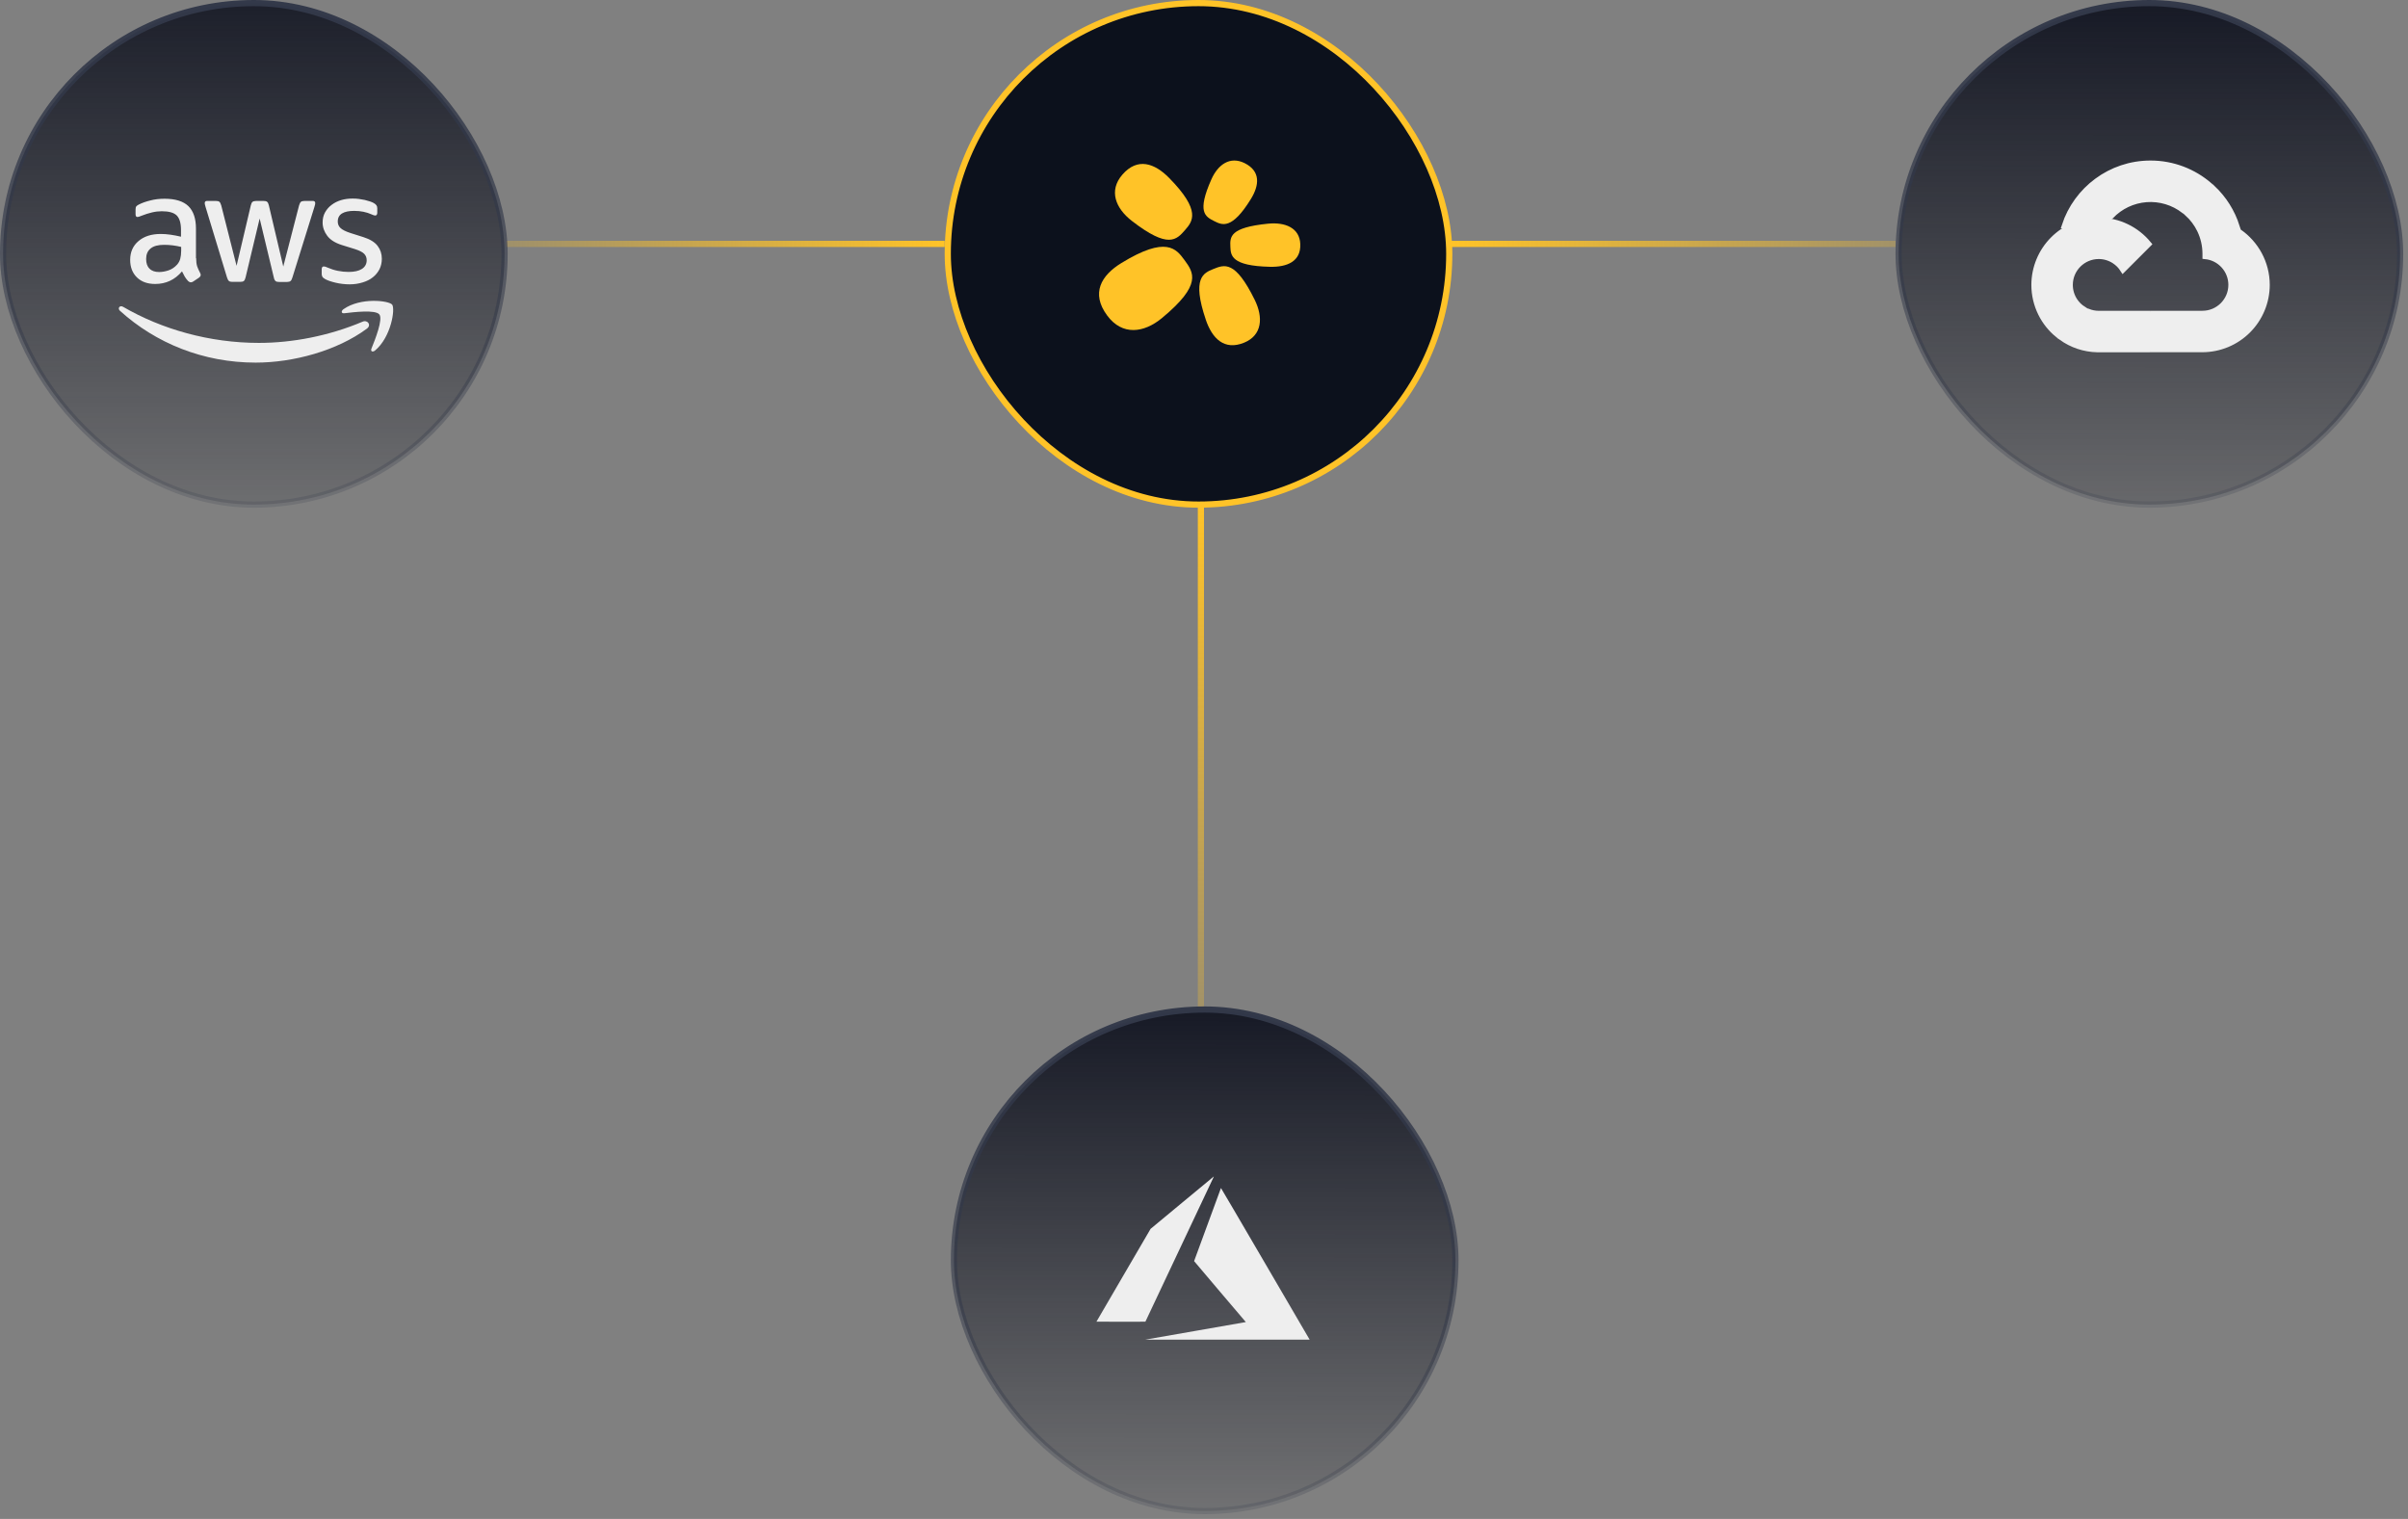 <svg width="390" height="246" viewBox="0 0 390 246" fill="none" xmlns="http://www.w3.org/2000/svg">
<rect x="0" y="0" width="390" height="246" fill="#808080" stroke="none"/>
<rect x="153.5" y="0.5" width="81.222" height="81.222" rx="40.611" fill="#0C111C" stroke="#FFC328"/>
<path fill-rule="evenodd" clip-rule="evenodd" d="M196.682 35.824C197.947 36.455 199.507 37.238 202.59 32.236C203.965 30.007 204.197 27.734 201.596 26.43C199.217 25.24 197.264 26.651 196.2 29.04C193.822 34.375 195.197 35.08 196.682 35.824Z" fill="#FFC328"/>
<path fill-rule="evenodd" clip-rule="evenodd" d="M205.677 43.209C199.407 43.066 199.333 41.358 199.272 39.98C199.201 38.357 199.151 36.847 205.368 36.227C208.151 35.948 210.48 36.907 210.593 39.506C210.717 42.347 208.471 43.273 205.677 43.209Z" fill="#FFC328"/>
<path fill-rule="evenodd" clip-rule="evenodd" d="M181.62 42.601C188.897 38.14 190.504 40.314 191.805 42.075C193.334 44.145 194.737 46.084 188.198 51.505C185.268 53.932 181.76 54.406 179.313 51.091C176.638 47.468 178.374 44.591 181.62 42.599V42.601Z" fill="#FFC328"/>
<path fill-rule="evenodd" clip-rule="evenodd" d="M195.291 51.775C192.995 45.007 194.927 44.219 196.492 43.579C198.333 42.83 200.053 42.149 203.208 48.548C204.619 51.413 204.431 54.301 201.486 55.503C198.264 56.815 196.313 54.795 195.288 51.777L195.291 51.775Z" fill="#FFC328"/>
<path fill-rule="evenodd" clip-rule="evenodd" d="M191.945 37.238C193.135 35.861 194.607 34.16 189.349 28.814C187.001 26.428 184.235 25.453 181.779 28.285C179.533 30.878 180.671 33.73 183.317 35.778C189.222 40.349 190.542 38.856 191.945 37.238Z" fill="#FFC328"/>
<line x1="194.5" y1="163" x2="194.5" y2="82" stroke="url(#paint0_linear_938_103750)"/>
<path d="M82 39.5L153 39.5" stroke="url(#paint1_linear_938_103750)"/>
<path d="M307 39.5L270.5 39.5L235 39.5" stroke="url(#paint2_linear_938_103750)"/>
<rect x="0.5" y="0.5" width="81.222" height="81.222" rx="40.611" fill="url(#paint3_linear_938_103750)" stroke="url(#paint4_linear_938_103750)"/>
<g clip-path="url(#clip0_938_103750)">
<path d="M31.768 41.808C31.768 42.355 31.827 42.798 31.93 43.124C32.049 43.449 32.196 43.803 32.403 44.188C32.477 44.306 32.507 44.424 32.507 44.528C32.507 44.675 32.418 44.823 32.226 44.971L31.295 45.592C31.162 45.68 31.029 45.725 30.911 45.725C30.763 45.725 30.615 45.651 30.467 45.518C30.26 45.296 30.083 45.06 29.935 44.823C29.788 44.572 29.64 44.291 29.477 43.951C28.325 45.311 26.876 45.991 25.132 45.991C23.891 45.991 22.901 45.636 22.177 44.927C21.453 44.217 21.083 43.271 21.083 42.089C21.083 40.833 21.526 39.813 22.428 39.045C23.329 38.276 24.526 37.892 26.049 37.892C26.551 37.892 27.068 37.936 27.615 38.01C28.162 38.084 28.724 38.202 29.315 38.335V37.257C29.315 36.133 29.078 35.35 28.62 34.892C28.147 34.434 27.349 34.212 26.211 34.212C25.694 34.212 25.162 34.271 24.615 34.404C24.068 34.537 23.536 34.7 23.019 34.907C22.782 35.01 22.605 35.069 22.502 35.099C22.398 35.128 22.324 35.143 22.265 35.143C22.058 35.143 21.955 34.995 21.955 34.685V33.961C21.955 33.724 21.985 33.547 22.058 33.444C22.132 33.34 22.265 33.237 22.472 33.133C22.989 32.867 23.61 32.646 24.334 32.468C25.058 32.276 25.827 32.188 26.64 32.188C28.398 32.188 29.684 32.587 30.512 33.385C31.325 34.183 31.738 35.394 31.738 37.02V41.808H31.768ZM25.768 44.055C26.256 44.055 26.758 43.966 27.29 43.789C27.822 43.611 28.295 43.286 28.694 42.843C28.93 42.562 29.108 42.252 29.196 41.897C29.285 41.542 29.344 41.114 29.344 40.611V39.99C28.916 39.887 28.457 39.798 27.985 39.739C27.512 39.68 27.053 39.651 26.595 39.651C25.605 39.651 24.881 39.843 24.393 40.242C23.906 40.641 23.669 41.202 23.669 41.941C23.669 42.636 23.847 43.153 24.216 43.508C24.571 43.877 25.088 44.055 25.768 44.055ZM37.635 45.651C37.369 45.651 37.191 45.606 37.073 45.503C36.955 45.414 36.852 45.207 36.763 44.927L33.29 33.503C33.201 33.207 33.157 33.015 33.157 32.912C33.157 32.675 33.275 32.542 33.512 32.542H34.96C35.241 32.542 35.433 32.587 35.536 32.69C35.655 32.779 35.743 32.986 35.832 33.266L38.315 43.05L40.62 33.266C40.694 32.971 40.783 32.779 40.901 32.69C41.019 32.601 41.226 32.542 41.492 32.542H42.674C42.955 32.542 43.147 32.587 43.266 32.69C43.384 32.779 43.487 32.986 43.546 33.266L45.881 43.168L48.438 33.266C48.527 32.971 48.63 32.779 48.733 32.69C48.852 32.601 49.044 32.542 49.31 32.542H50.684C50.921 32.542 51.054 32.66 51.054 32.912C51.054 32.986 51.039 33.059 51.024 33.148C51.009 33.237 50.98 33.355 50.921 33.518L47.359 44.941C47.27 45.237 47.167 45.429 47.049 45.518C46.931 45.606 46.738 45.666 46.487 45.666H45.216C44.935 45.666 44.743 45.621 44.625 45.518C44.507 45.414 44.403 45.222 44.344 44.927L42.054 35.394L39.778 44.912C39.704 45.207 39.615 45.4 39.497 45.503C39.379 45.606 39.172 45.651 38.906 45.651H37.635ZM56.625 46.05C55.857 46.05 55.088 45.961 54.349 45.784C53.61 45.606 53.034 45.414 52.65 45.193C52.413 45.06 52.251 44.912 52.192 44.779C52.133 44.646 52.103 44.498 52.103 44.365V43.611C52.103 43.301 52.221 43.153 52.443 43.153C52.532 43.153 52.62 43.168 52.709 43.197C52.798 43.227 52.931 43.286 53.078 43.345C53.581 43.567 54.128 43.744 54.704 43.862C55.295 43.981 55.871 44.04 56.463 44.04C57.394 44.04 58.118 43.877 58.62 43.552C59.123 43.227 59.389 42.754 59.389 42.148C59.389 41.734 59.256 41.395 58.99 41.114C58.724 40.833 58.221 40.582 57.497 40.345L55.354 39.68C54.276 39.34 53.477 38.838 52.99 38.173C52.502 37.523 52.251 36.798 52.251 36.03C52.251 35.409 52.384 34.862 52.65 34.389C52.916 33.917 53.27 33.503 53.714 33.178C54.157 32.838 54.66 32.587 55.251 32.409C55.842 32.232 56.463 32.158 57.113 32.158C57.438 32.158 57.778 32.173 58.103 32.217C58.443 32.261 58.753 32.321 59.064 32.38C59.359 32.453 59.64 32.527 59.906 32.616C60.172 32.705 60.379 32.793 60.527 32.882C60.734 33 60.881 33.119 60.97 33.252C61.059 33.37 61.103 33.532 61.103 33.739V34.434C61.103 34.744 60.985 34.907 60.763 34.907C60.645 34.907 60.453 34.848 60.202 34.729C59.359 34.345 58.413 34.153 57.364 34.153C56.522 34.153 55.857 34.286 55.399 34.567C54.941 34.848 54.704 35.276 54.704 35.882C54.704 36.296 54.852 36.651 55.147 36.931C55.443 37.212 55.99 37.493 56.773 37.744L58.872 38.409C59.936 38.749 60.704 39.222 61.162 39.828C61.62 40.434 61.842 41.129 61.842 41.897C61.842 42.532 61.709 43.109 61.458 43.611C61.192 44.114 60.837 44.557 60.379 44.912C59.921 45.281 59.374 45.547 58.739 45.739C58.074 45.946 57.379 46.05 56.625 46.05Z" fill="#EEEEEE"/>
<path fill-rule="evenodd" clip-rule="evenodd" d="M59.417 53.23C54.555 56.821 47.49 58.727 41.417 58.727C32.904 58.727 25.234 55.579 19.441 50.348C18.983 49.934 19.397 49.372 19.944 49.697C26.209 53.333 33.939 55.535 41.934 55.535C47.328 55.535 53.254 54.412 58.707 52.106C59.52 51.737 60.215 52.638 59.417 53.23Z" fill="#EEEEEE"/>
<path fill-rule="evenodd" clip-rule="evenodd" d="M61.441 50.928C60.821 50.13 57.333 50.544 55.752 50.736C55.279 50.795 55.205 50.382 55.633 50.071C58.412 48.121 62.978 48.682 63.51 49.332C64.042 49.997 63.362 54.564 60.761 56.751C60.362 57.091 59.978 56.914 60.156 56.47C60.747 55.007 62.062 51.712 61.441 50.928Z" fill="#EEEEEE"/>
</g>
<rect x="154.5" y="163.5" width="81.222" height="81.222" rx="40.611" fill="url(#paint5_linear_938_103750)" stroke="url(#paint6_linear_938_103750)"/>
<path d="M193.555 215.556C197.991 214.781 201.655 214.14 201.697 214.132L201.774 214.116L197.585 209.192C195.282 206.484 193.397 204.258 193.397 204.245C193.397 204.221 197.722 192.45 197.746 192.409C197.754 192.395 200.698 197.416 204.881 204.582C208.797 211.29 212.026 216.821 212.056 216.873L212.111 216.968L198.8 216.966L185.489 216.964L193.555 215.556ZM177.58 214.054C177.58 214.048 179.554 210.662 181.966 206.53L186.351 199.019L191.462 194.78C194.273 192.449 196.581 190.538 196.59 190.535C196.599 190.531 196.562 190.623 196.508 190.739C196.453 190.855 193.956 196.149 190.958 202.504L185.507 214.057L181.544 214.062C179.364 214.065 177.58 214.061 177.58 214.054Z" fill="#EEEEEE"/>
<rect x="307.5" y="0.5" width="81.222" height="81.222" rx="40.611" fill="url(#paint7_linear_938_103750)" stroke="url(#paint8_linear_938_103750)"/>
<path d="M334.39 36.553C336.307 30.705 341.819 26.468 348.299 26.468C351.938 26.468 355.269 27.804 357.834 30.011L357.718 31.028L354.615 34.131L353.735 34.116C352.001 32.767 349.826 32.109 347.631 32.274C345.43 32.44 343.372 33.422 341.859 35.025C341.85 35.028 341.842 35.032 341.835 35.035C341.757 35.072 341.693 35.121 341.647 35.16C341.556 35.239 341.474 35.335 341.413 35.414C341.375 35.462 341.34 35.511 341.309 35.555L334.884 36.612C334.866 36.608 334.847 36.605 334.826 36.601C334.735 36.585 334.608 36.566 334.466 36.557C334.441 36.556 334.416 36.554 334.39 36.553Z" fill="#EEEEEE" stroke="#EEEEEE" stroke-width="0.937"/>
<path d="M357.18 41.499V41.104V41.104C357.179 39.781 356.882 38.475 356.311 37.282C355.814 36.246 355.121 35.318 354.272 34.549L358.355 30.466C360.17 32.176 361.518 34.321 362.272 36.696H361.387L362.62 37.549C365.347 39.436 367.138 42.586 367.142 46.139C367.136 48.904 366.036 51.555 364.081 53.511C362.126 55.467 359.476 56.57 356.711 56.577C356.711 56.577 356.71 56.577 356.71 56.577L348.515 56.577L347.95 56.015V51.368L348.516 50.8H356.711C359.28 50.8 361.374 48.706 361.374 46.138C361.374 43.727 359.534 41.735 357.18 41.499Z" fill="#EEEEEE" stroke="#EEEEEE" stroke-width="0.937"/>
<path d="M339.911 56.584H339.663C337.574 56.541 335.547 55.862 333.853 54.64L334.036 53.934L337.222 50.747L338.157 50.461C338.713 50.689 339.309 50.806 339.911 50.806C339.911 50.806 339.911 50.806 339.911 50.806L347.83 50.806V56.584H339.911Z" fill="#EEEEEE" stroke="#EEEEEE" stroke-width="0.937"/>
<path d="M343.845 43.65C343.486 43.084 343.007 42.599 342.439 42.232C341.685 41.745 340.807 41.484 339.91 41.483H339.909C337.341 41.483 335.246 43.571 335.246 46.145V46.145C335.247 47.043 335.506 47.922 335.994 48.677C336.361 49.244 336.846 49.723 337.413 50.083L333.287 54.209C332.147 53.275 331.217 52.109 330.56 50.788C329.842 49.345 329.468 47.755 329.468 46.143C329.473 43.375 330.574 40.721 332.532 38.764C334.422 36.874 336.962 35.782 339.627 35.705H339.907C343.153 35.705 346.053 37.191 347.971 39.524L343.845 43.65Z" fill="#EEEEEE" stroke="#EEEEEE" stroke-width="0.937"/>
<defs>
<linearGradient id="paint0_linear_938_103750" x1="196" y1="82" x2="196" y2="193.759" gradientUnits="userSpaceOnUse">
<stop stop-color="#FFC328"/>
<stop offset="1" stop-color="#FFC328" stop-opacity="0"/>
</linearGradient>
<linearGradient id="paint1_linear_938_103750" x1="153" y1="41" x2="59.5" y2="41" gradientUnits="userSpaceOnUse">
<stop stop-color="#FFC328"/>
<stop offset="1" stop-color="#FFC328" stop-opacity="0"/>
</linearGradient>
<linearGradient id="paint2_linear_938_103750" x1="235" y1="41" x2="333.5" y2="41" gradientUnits="userSpaceOnUse">
<stop stop-color="#FFC328"/>
<stop offset="1" stop-color="#FFC328" stop-opacity="0"/>
</linearGradient>
<linearGradient id="paint3_linear_938_103750" x1="41" y1="-6" x2="41" y2="100.5" gradientUnits="userSpaceOnUse">
<stop stop-color="#161925"/>
<stop offset="1" stop-color="#161925" stop-opacity="0"/>
</linearGradient>
<linearGradient id="paint4_linear_938_103750" x1="41.111" y1="0" x2="41.111" y2="101" gradientUnits="userSpaceOnUse">
<stop stop-color="#323849"/>
<stop offset="1" stop-color="#323849" stop-opacity="0"/>
</linearGradient>
<linearGradient id="paint5_linear_938_103750" x1="195.111" y1="163" x2="195" y2="258.5" gradientUnits="userSpaceOnUse">
<stop stop-color="#161925"/>
<stop offset="1" stop-color="#161925" stop-opacity="0"/>
</linearGradient>
<linearGradient id="paint6_linear_938_103750" x1="195.111" y1="163" x2="195.111" y2="264" gradientUnits="userSpaceOnUse">
<stop stop-color="#323849"/>
<stop offset="1" stop-color="#323849" stop-opacity="0"/>
</linearGradient>
<linearGradient id="paint7_linear_938_103750" x1="348.111" y1="-3.5229e-09" x2="348" y2="106.5" gradientUnits="userSpaceOnUse">
<stop stop-color="#161925"/>
<stop offset="1" stop-color="#161925" stop-opacity="0"/>
</linearGradient>
<linearGradient id="paint8_linear_938_103750" x1="348.111" y1="0" x2="348.111" y2="101" gradientUnits="userSpaceOnUse">
<stop stop-color="#323849"/>
<stop offset="1" stop-color="#323849" stop-opacity="0"/>
</linearGradient>
<clipPath id="clip0_938_103750">
<rect width="44.927" height="26.897" fill="white" transform="translate(19 32)"/>
</clipPath>
</defs>
</svg>
